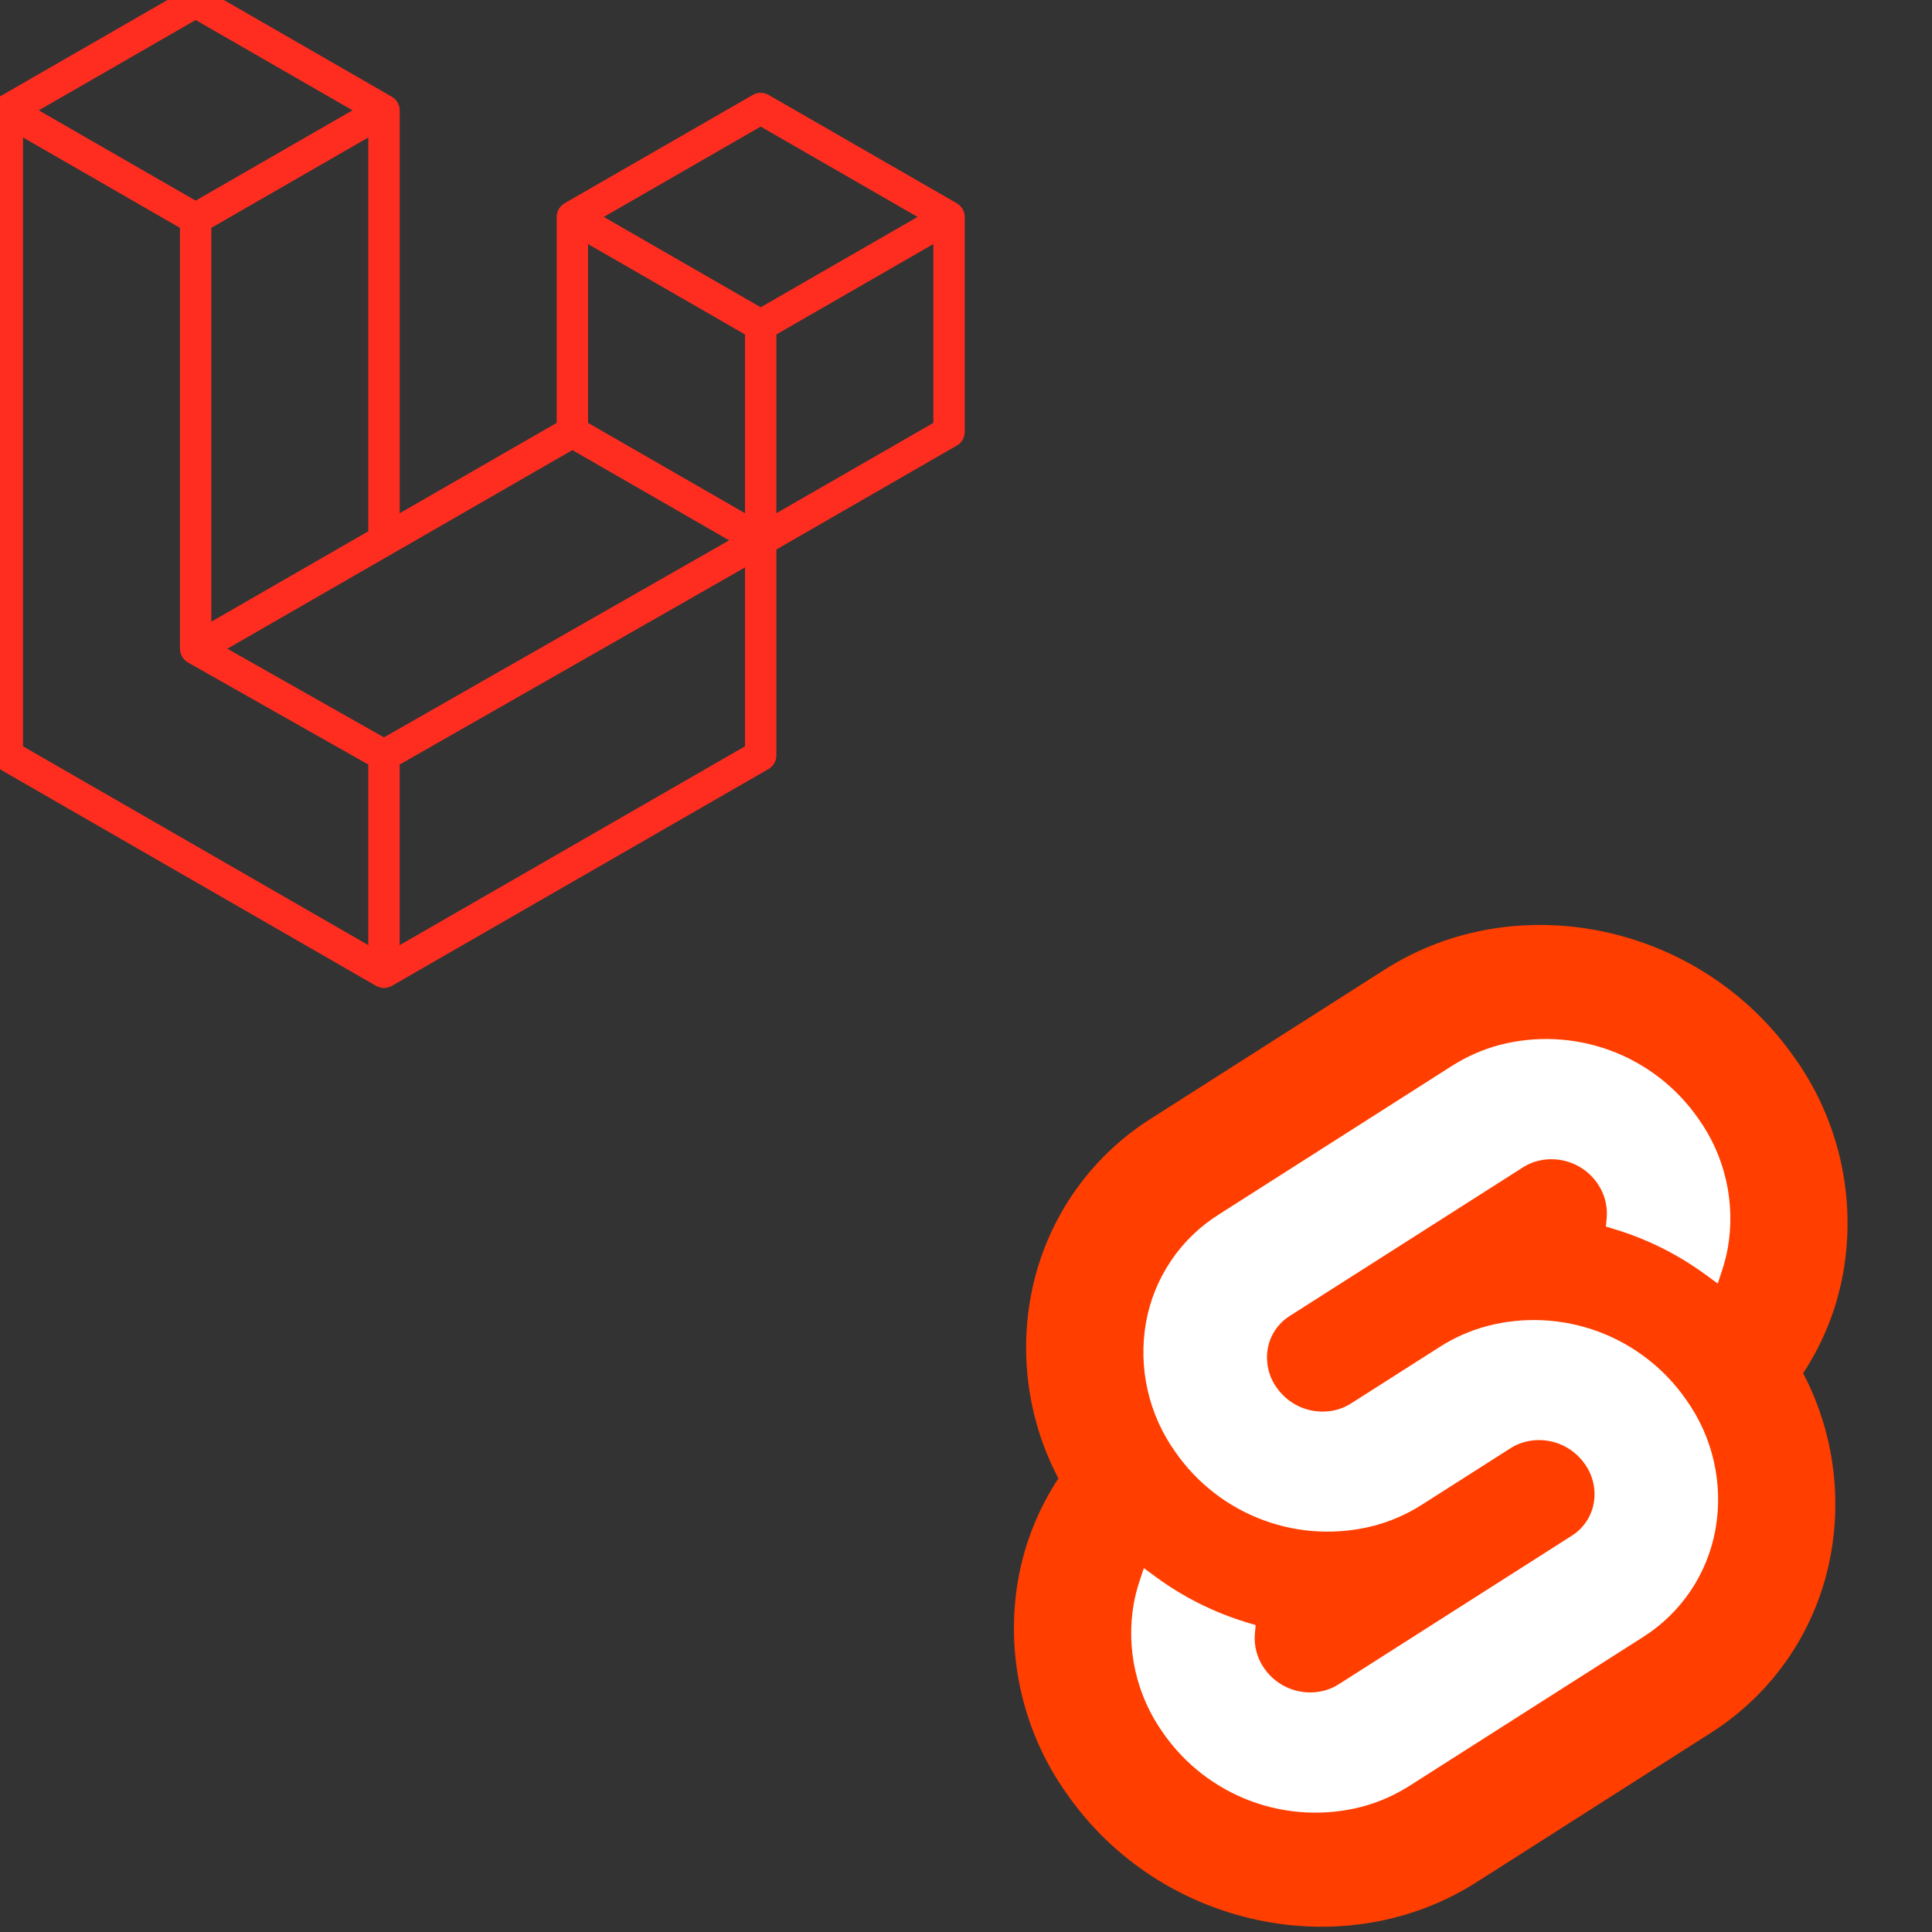 <svg width="54" height="54" viewBox="0 0 54 54" fill="none" xmlns="http://www.w3.org/2000/svg">
<rect x="0" y="0" width="54" height="54" fill="#333333" stroke="none"/>
<g clip-path="url(#clip0_2670_3556)">
<g clip-path="url(#clip1_2670_3556)">
<path fill-rule="evenodd" clip-rule="evenodd" d="M26.949 5.949C26.959 5.986 26.965 6.024 26.965 6.063V12.073C26.965 12.15 26.944 12.226 26.906 12.293C26.867 12.36 26.811 12.415 26.744 12.453L21.7 15.358V21.114C21.7 21.271 21.617 21.415 21.481 21.494L10.951 27.556C10.927 27.57 10.901 27.578 10.874 27.588C10.865 27.591 10.855 27.597 10.845 27.6C10.771 27.619 10.694 27.619 10.62 27.6C10.608 27.596 10.597 27.59 10.586 27.585C10.562 27.577 10.537 27.569 10.514 27.556L-0.014 21.494C-0.081 21.456 -0.137 21.401 -0.175 21.334C-0.214 21.267 -0.234 21.191 -0.234 21.114L-0.234 3.084C-0.234 3.044 -0.229 3.006 -0.219 2.969C-0.216 2.956 -0.208 2.945 -0.204 2.932C-0.195 2.909 -0.188 2.885 -0.176 2.864C-0.168 2.85 -0.155 2.838 -0.146 2.825C-0.133 2.808 -0.122 2.79 -0.107 2.774C-0.094 2.762 -0.078 2.752 -0.063 2.741C-0.048 2.728 -0.033 2.714 -0.015 2.704L5.249 -0.327C5.316 -0.366 5.392 -0.386 5.468 -0.386C5.545 -0.386 5.621 -0.366 5.688 -0.327L10.952 2.704H10.953C10.97 2.715 10.985 2.728 11.001 2.741C11.015 2.752 11.031 2.762 11.044 2.774C11.059 2.79 11.07 2.808 11.083 2.825C11.092 2.838 11.105 2.85 11.113 2.864C11.125 2.886 11.133 2.909 11.141 2.932C11.146 2.945 11.153 2.956 11.157 2.969C11.167 3.007 11.172 3.045 11.172 3.084V14.345L15.559 11.82V6.063C15.559 6.024 15.564 5.985 15.574 5.949C15.578 5.935 15.585 5.924 15.589 5.911C15.598 5.888 15.606 5.865 15.618 5.843C15.626 5.829 15.638 5.818 15.647 5.805C15.66 5.787 15.671 5.769 15.687 5.754C15.699 5.741 15.715 5.732 15.729 5.721C15.746 5.708 15.76 5.693 15.778 5.683L21.043 2.652C21.109 2.614 21.185 2.593 21.262 2.593C21.339 2.593 21.414 2.614 21.481 2.652L26.745 5.683C26.764 5.694 26.778 5.708 26.794 5.72C26.808 5.731 26.824 5.741 26.837 5.753C26.852 5.769 26.863 5.787 26.876 5.805C26.886 5.818 26.898 5.829 26.906 5.843C26.918 5.865 26.925 5.888 26.934 5.911C26.939 5.924 26.946 5.935 26.949 5.949ZM26.087 11.82V6.822L24.245 7.882L21.7 9.348V14.345L26.088 11.82H26.087ZM20.823 20.86V15.859L18.32 17.289L11.171 21.369V26.417L20.823 20.86ZM0.643 3.842V20.86L10.294 26.416V21.369L5.252 18.516L5.25 18.515L5.248 18.514C5.231 18.504 5.217 18.49 5.201 18.478C5.187 18.467 5.172 18.458 5.16 18.446L5.158 18.444C5.144 18.431 5.134 18.414 5.122 18.398C5.111 18.384 5.098 18.371 5.089 18.356L5.089 18.354C5.079 18.337 5.073 18.318 5.066 18.299C5.059 18.283 5.049 18.267 5.045 18.25C5.04 18.229 5.038 18.207 5.036 18.185C5.034 18.169 5.03 18.152 5.03 18.136V18.135V6.368L2.485 4.902L0.643 3.842ZM5.469 0.559L1.083 3.084L5.468 5.608L9.853 3.083L5.468 0.559H5.469ZM7.75 16.315L10.294 14.85V3.842L8.452 4.903L5.907 6.368V17.376L7.75 16.315ZM21.262 3.538L16.876 6.063L21.262 8.588L25.647 6.063L21.262 3.538ZM20.823 9.348L18.278 7.882L16.436 6.822V11.82L18.98 13.284L20.823 14.345V9.348ZM10.732 20.61L17.165 16.938L20.38 15.103L15.998 12.58L10.952 15.485L6.354 18.132L10.732 20.61Z" fill="#FF2D20"/>
</g>
<g clip-path="url(#clip2_2670_3556)">
<path d="M50.153 29.557C47.553 25.836 42.418 24.733 38.705 27.099L32.186 31.255C31.305 31.808 30.549 32.54 29.967 33.403C29.385 34.266 28.989 35.241 28.805 36.265C28.494 37.991 28.767 39.77 29.582 41.323C29.024 42.17 28.643 43.121 28.463 44.119C28.277 45.164 28.302 46.235 28.536 47.271C28.77 48.306 29.208 49.284 29.825 50.148C32.425 53.87 37.56 54.973 41.273 52.606L47.793 48.45C48.674 47.896 49.43 47.164 50.012 46.302C50.594 45.439 50.989 44.464 51.173 43.44C51.484 41.715 51.212 39.935 50.398 38.382C50.956 37.535 51.336 36.584 51.516 35.586C51.702 34.541 51.678 33.47 51.444 32.434C51.21 31.399 50.772 30.421 50.155 29.557" fill="#FF3E00"/>
<path d="M38.069 50.498C37.043 50.765 35.96 50.71 34.966 50.342C33.972 49.973 33.114 49.309 32.51 48.437C32.139 47.918 31.876 47.33 31.735 46.708C31.594 46.085 31.579 45.441 31.691 44.812C31.729 44.606 31.781 44.403 31.847 44.204L31.97 43.829L32.304 44.074C33.075 44.641 33.938 45.072 34.854 45.349L35.096 45.422L35.074 45.664C35.044 46.008 35.138 46.351 35.337 46.633C35.519 46.896 35.777 47.096 36.077 47.207C36.376 47.318 36.703 47.335 37.012 47.254C37.154 47.217 37.288 47.158 37.412 47.079L43.933 42.923C44.092 42.822 44.229 42.69 44.335 42.533C44.44 42.377 44.512 42.201 44.545 42.015C44.579 41.826 44.574 41.632 44.532 41.444C44.489 41.256 44.41 41.079 44.298 40.922C44.116 40.66 43.858 40.459 43.559 40.348C43.259 40.237 42.933 40.22 42.623 40.301C42.482 40.338 42.347 40.397 42.223 40.476L39.735 42.062C39.326 42.322 38.879 42.518 38.41 42.643C37.384 42.91 36.301 42.856 35.306 42.487C34.312 42.118 33.455 41.454 32.851 40.583C32.48 40.063 32.216 39.475 32.076 38.853C31.935 38.23 31.92 37.586 32.032 36.958C32.142 36.342 32.381 35.755 32.731 35.237C33.081 34.718 33.536 34.278 34.066 33.945L40.587 29.789C40.996 29.529 41.443 29.332 41.912 29.207C42.938 28.94 44.022 28.995 45.016 29.363C46.01 29.732 46.867 30.397 47.471 31.268C47.842 31.787 48.106 32.375 48.246 32.998C48.387 33.62 48.402 34.264 48.291 34.893C48.252 35.099 48.2 35.303 48.135 35.502L48.012 35.877L47.678 35.632C46.907 35.065 46.044 34.633 45.128 34.357L44.885 34.283L44.908 34.041C44.937 33.697 44.844 33.354 44.645 33.072C44.463 32.809 44.205 32.609 43.905 32.498C43.605 32.387 43.279 32.37 42.97 32.451C42.828 32.488 42.694 32.547 42.57 32.626L36.048 36.782C35.888 36.883 35.751 37.015 35.646 37.172C35.54 37.328 35.469 37.504 35.435 37.69C35.402 37.879 35.406 38.074 35.449 38.261C35.491 38.449 35.57 38.626 35.682 38.783C35.864 39.045 36.122 39.246 36.422 39.357C36.721 39.468 37.048 39.485 37.357 39.405C37.498 39.367 37.633 39.308 37.757 39.23L40.245 37.644C40.654 37.383 41.101 37.187 41.57 37.062C42.596 36.795 43.679 36.85 44.673 37.218C45.667 37.587 46.525 38.252 47.129 39.123C47.5 39.642 47.764 40.23 47.904 40.853C48.045 41.475 48.06 42.12 47.948 42.748C47.837 43.364 47.6 43.95 47.25 44.469C46.9 44.988 46.445 45.428 45.916 45.761L39.394 49.916C38.985 50.176 38.538 50.373 38.069 50.498Z" fill="white"/>
</g>
</g>
<defs>
<clipPath id="clip0_2670_3556">
<rect width="54" height="54" fill="white"/>
</clipPath>
<clipPath id="clip1_2670_3556">
<rect width="28" height="28" fill="white" transform="translate(0 -0.147)"/>
</clipPath>
<clipPath id="clip2_2670_3556">
<rect width="28" height="28" fill="white" transform="translate(26 25.852)"/>
</clipPath>
</defs>
</svg>
